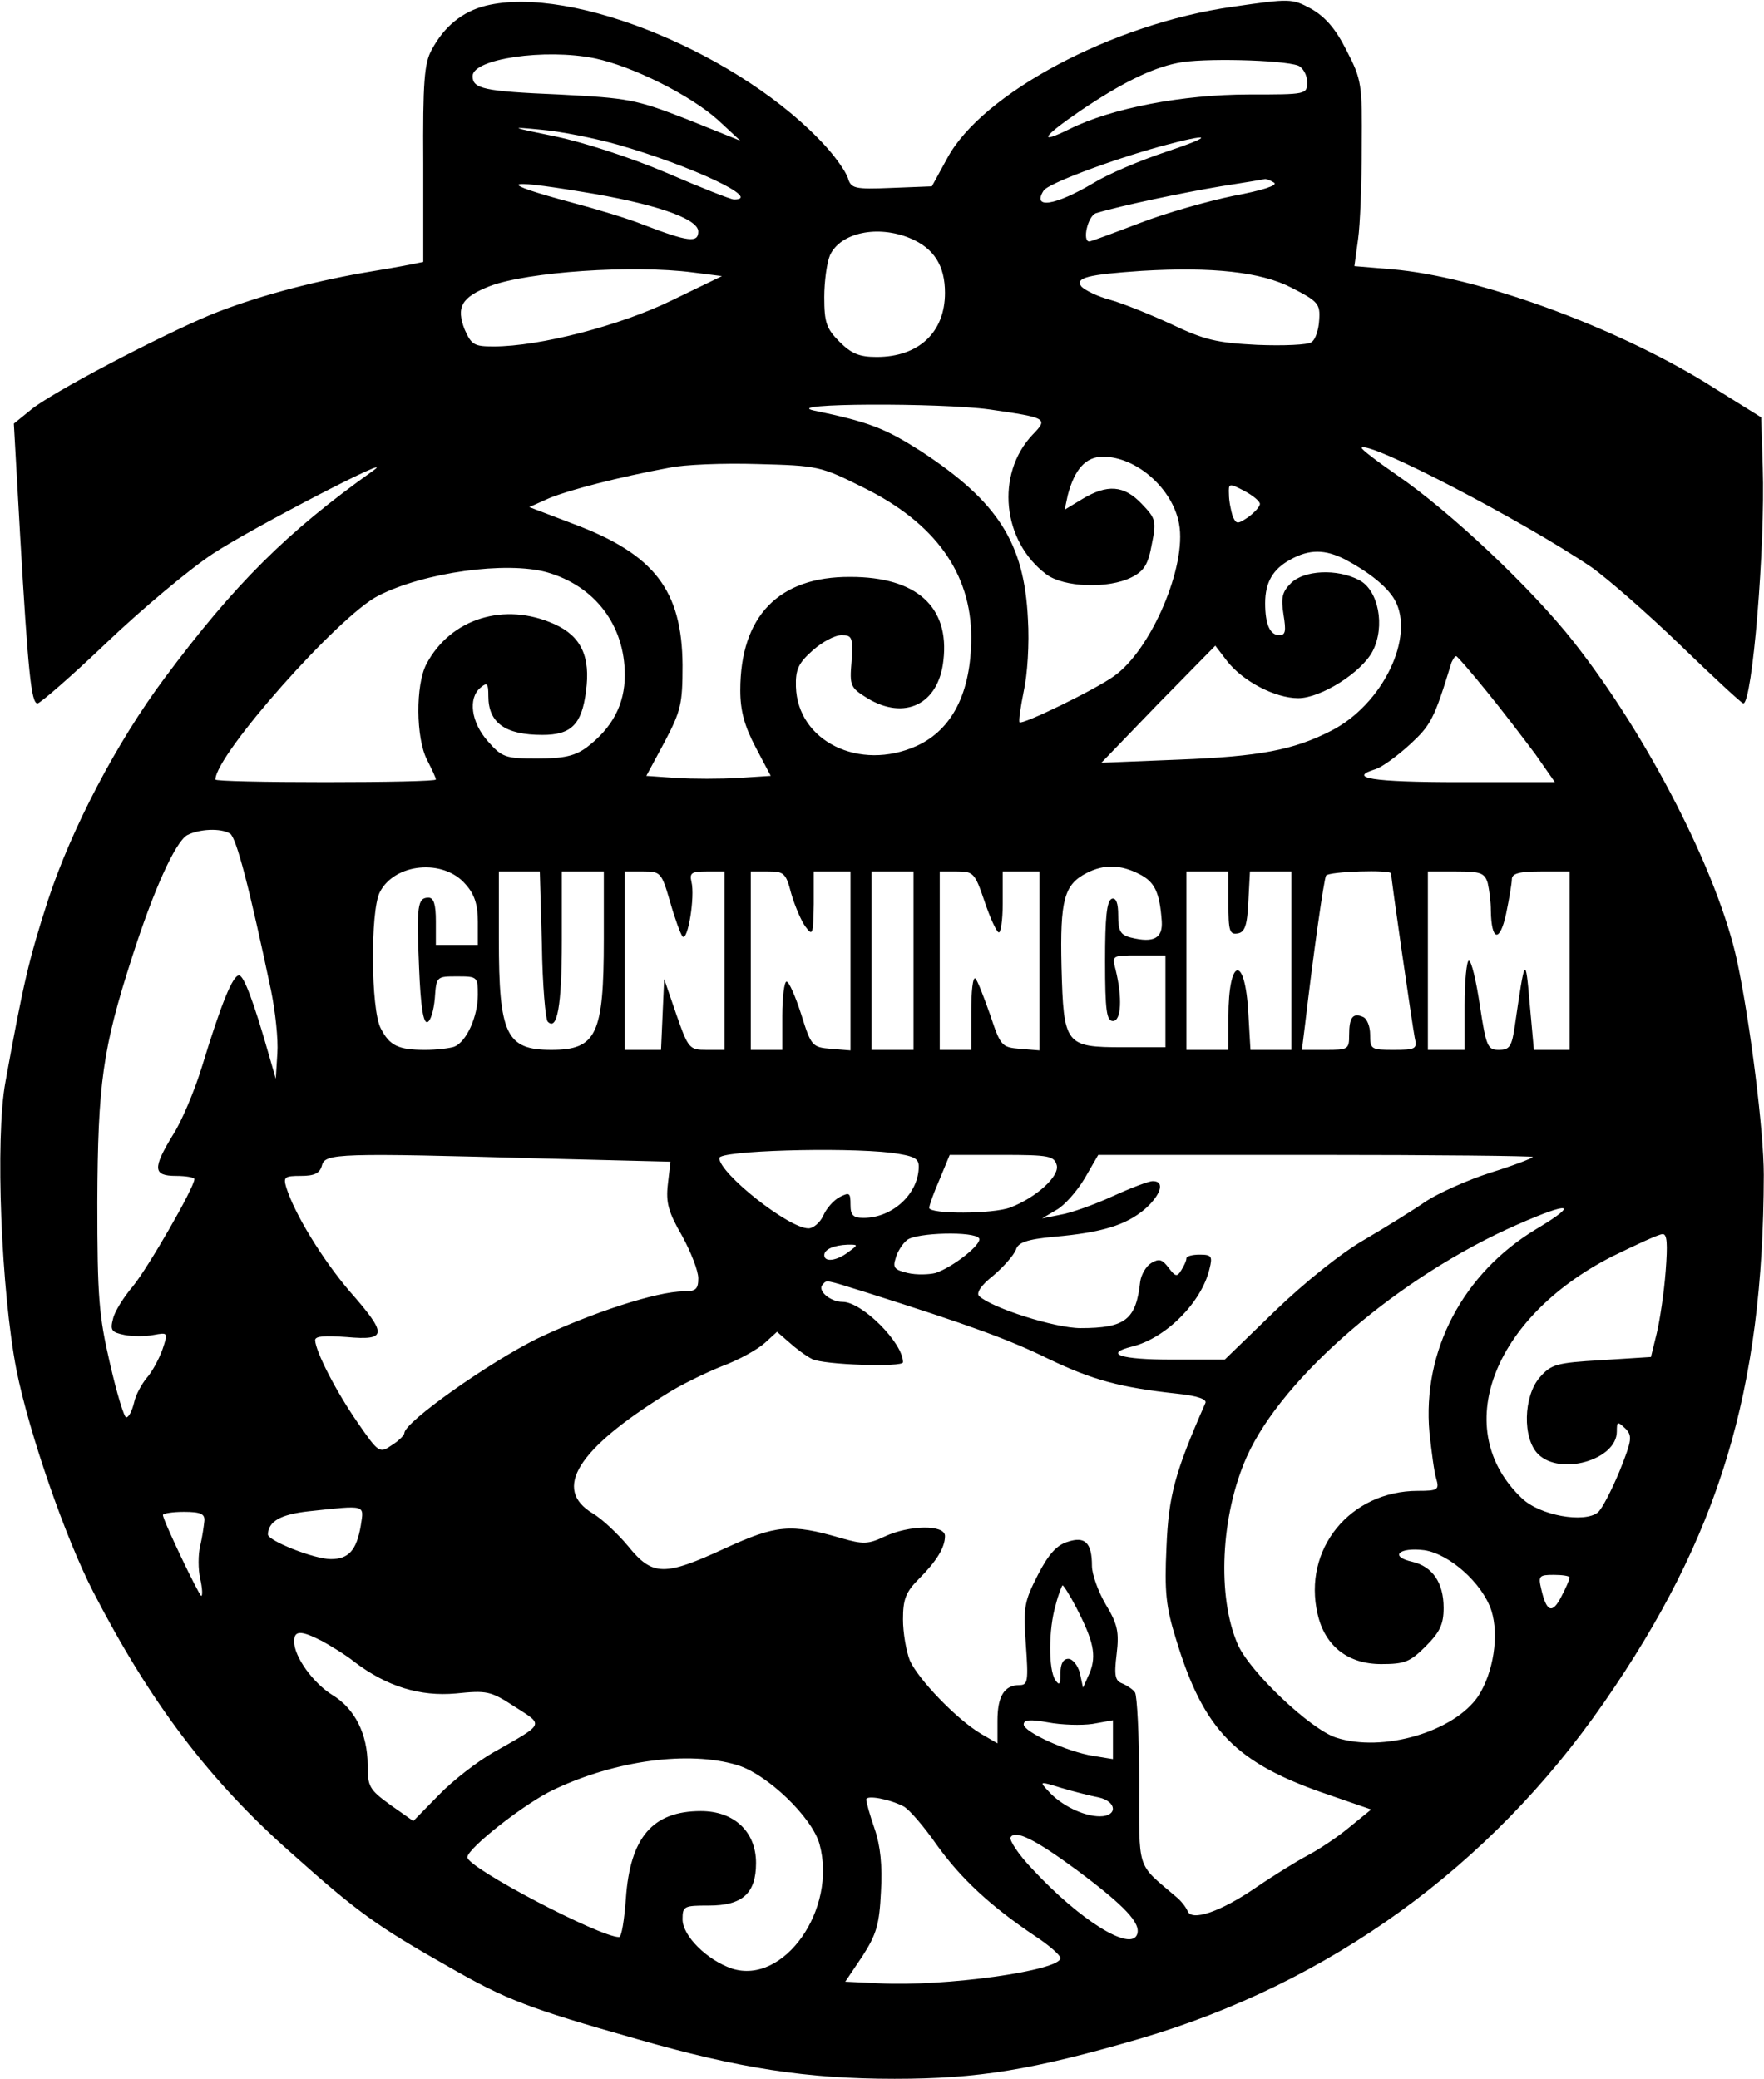 <?xml version="1.0" encoding="UTF-8" standalone="yes"?>
<svg version="1.0" xmlns="http://www.w3.org/2000/svg" width="3.5in" height="4.124in" viewBox="0 0 336 396" preserveAspectRatio="xMidYMid meet">
  <g transform="translate(0,396) scale(0.1,-0.1)" fill="#000000" stroke="none">
    <path d="M925 3949 c-44 -11 -79 -39 -103 -84 -14 -25 -17 -61 -16 -217 l0
-187 -25 -5 c-14 -3 -55 -10 -91 -16 -102 -18 -209 -47 -290 -80 -100 -42
-304 -149 -342 -181 l-32 -26 12 -214 c15 -257 21 -319 33 -319 5 0 65 52 132
116 67 64 158 140 202 169 74 49 362 198 305 158 -163 -116 -263 -215 -397
-395 -91 -122 -177 -286 -222 -423 -36 -111 -47 -158 -81 -346 -20 -108 -8
-400 21 -549 24 -120 93 -319 146 -422 110 -213 222 -361 380 -500 124 -111
162 -138 298 -215 108 -62 152 -79 357 -137 195 -56 324 -76 492 -76 159 0
263 17 466 76 362 106 668 327 885 640 220 317 304 594 305 1006 0 83 -26 291
-51 408 -36 166 -168 425 -311 607 -80 102 -236 249 -337 318 -39 27 -69 50
-67 52 13 14 307 -139 437 -227 30 -21 107 -88 170 -149 63 -61 117 -111 120
-111 17 0 42 299 37 450 l-3 95 -106 66 c-176 108 -434 202 -597 216 l-72 6 7
51 c4 28 7 107 7 176 1 120 0 128 -29 184 -21 42 -41 64 -67 79 -37 20 -40 20
-150 4 -228 -32 -478 -165 -544 -289 l-29 -53 -77 -3 c-71 -3 -77 -1 -83 19
-4 12 -23 39 -42 60 -158 174 -483 309 -648 268z m207 -100 c73 -15 184 -71
236 -118 l42 -39 -102 41 c-98 38 -111 40 -243 47 -144 6 -165 11 -165 35 0
33 138 53 232 34z m1341 -14 c9 -4 17 -18 17 -31 0 -24 -1 -24 -111 -24 -126
0 -262 -26 -342 -66 -61 -30 -52 -15 21 35 77 52 135 81 185 91 45 10 200 6
230 -5z m-1295 -151 c142 -41 275 -104 220 -104 -6 0 -64 23 -129 51 -68 29
-158 58 -211 69 -88 18 -89 19 -28 13 36 -3 102 -16 148 -29z m1041 -14 c-48
-16 -109 -42 -135 -58 -74 -44 -119 -51 -96 -15 8 13 125 57 222 84 100 27
105 21 9 -11z m208 -58 c8 -5 -23 -15 -77 -25 -49 -10 -130 -33 -179 -52 -50
-19 -93 -35 -96 -35 -14 0 -3 49 13 54 46 14 165 39 237 51 44 7 82 13 85 14
3 0 11 -3 17 -7z m-1321 -17 c138 -22 224 -51 224 -76 0 -22 -19 -20 -105 13
-27 11 -90 30 -139 43 -138 37 -131 45 20 20z m628 -89 c45 -19 66 -52 66
-104 0 -75 -50 -122 -130 -122 -33 0 -48 6 -71 29 -25 25 -29 37 -29 85 0 30
5 66 11 80 20 43 91 58 153 32z m-414 -65 l55 -7 -95 -46 c-98 -48 -252 -88
-340 -88 -37 0 -42 3 -55 32 -17 43 -6 62 48 83 71 27 272 41 387 26z m1140
-29 c51 -26 55 -31 53 -61 -1 -19 -7 -38 -15 -43 -7 -5 -53 -7 -103 -5 -77 4
-100 9 -165 40 -41 19 -94 40 -116 46 -23 6 -47 18 -54 25 -13 17 12 23 115
30 134 8 227 -2 285 -32z m-575 -232 c110 -16 112 -17 82 -48 -71 -75 -58
-203 26 -266 33 -25 118 -28 162 -6 24 12 32 24 39 63 9 44 8 49 -19 77 -34
36 -66 38 -114 9 l-33 -20 6 28 c13 49 34 73 67 73 64 0 133 -61 145 -128 15
-80 -53 -240 -124 -290 -36 -26 -174 -93 -180 -88 -2 3 2 29 8 59 7 31 11 91
8 138 -7 145 -57 223 -203 319 -69 44 -99 56 -205 78 -64 14 241 15 335 2z
m-240 -149 c136 -67 205 -163 205 -285 0 -105 -36 -176 -104 -207 -109 -49
-227 9 -230 113 -1 33 5 45 32 69 18 16 42 29 55 29 20 0 22 -4 19 -50 -4 -47
-2 -50 30 -70 71 -43 136 -12 145 72 12 102 -51 159 -177 159 -137 1 -210 -75
-210 -216 0 -39 8 -68 29 -108 l29 -55 -62 -4 c-33 -2 -87 -2 -118 0 l-57 4
35 65 c31 59 34 72 34 146 -1 142 -53 211 -208 269 l-84 32 38 17 c39 16 132
40 229 58 28 6 103 9 168 7 115 -3 120 -4 202 -45z m755 -31 c0 -5 -10 -16
-22 -25 -21 -14 -23 -14 -30 2 -3 10 -7 28 -7 41 -1 22 0 22 29 7 17 -9 30
-20 30 -25z m163 -106 c45 -24 80 -52 94 -77 39 -70 -23 -199 -121 -249 -72
-37 -137 -49 -289 -55 l-149 -6 108 112 109 111 23 -30 c30 -38 91 -70 135
-70 43 0 121 49 142 90 24 47 11 116 -26 135 -42 22 -105 19 -130 -6 -17 -17
-19 -28 -14 -60 5 -31 4 -39 -8 -39 -18 0 -27 21 -27 61 0 40 15 65 48 83 36
20 66 20 105 0z m-1522 -24 c92 -26 149 -101 149 -196 0 -56 -24 -101 -73
-138 -22 -16 -43 -21 -94 -21 -60 0 -67 2 -94 33 -32 36 -38 82 -14 102 13 11
15 8 15 -16 0 -51 32 -74 103 -74 55 0 75 20 83 83 9 66 -9 105 -60 128 -95
43 -198 11 -244 -76 -21 -40 -20 -141 1 -182 9 -18 17 -34 17 -38 0 -3 -94 -5
-210 -5 -116 0 -210 2 -210 5 0 47 235 312 310 350 88 45 244 66 321 45z
m1791 -227 c31 -38 72 -92 93 -120 l37 -53 -181 0 c-168 0 -216 8 -160 25 12
4 41 25 65 47 40 37 46 48 79 156 3 6 6 12 9 12 2 0 28 -30 58 -67z m-2394
-271 c12 -8 37 -104 78 -299 8 -39 14 -93 12 -120 l-3 -48 -13 45 c-29 102
-48 152 -57 152 -12 0 -34 -54 -70 -172 -14 -46 -39 -106 -56 -132 -39 -64
-38 -78 6 -78 19 0 35 -3 35 -6 0 -16 -89 -170 -117 -204 -17 -20 -35 -48 -38
-62 -6 -22 -3 -26 22 -31 15 -3 40 -3 55 0 28 5 28 5 17 -28 -7 -19 -20 -43
-30 -54 -9 -11 -21 -32 -24 -47 -4 -16 -10 -28 -15 -28 -4 0 -18 46 -31 103
-21 91 -24 125 -24 307 1 226 10 292 66 466 41 128 82 219 105 233 23 12 64
14 82 3z m449 -97 c17 -19 23 -39 23 -71 l0 -44 -40 0 -40 0 0 45 c0 32 -4 45
-14 45 -21 0 -23 -15 -18 -133 3 -74 8 -107 16 -104 6 2 12 22 14 45 3 42 3
42 43 42 38 0 39 -1 39 -35 0 -42 -22 -90 -45 -99 -9 -3 -34 -6 -55 -6 -52 0
-68 8 -85 41 -19 36 -20 223 -2 259 28 56 122 65 164 15z m1283 20 c30 -15 39
-35 43 -90 2 -32 -15 -42 -59 -31 -20 5 -24 13 -24 42 0 24 -4 34 -12 32 -10
-4 -13 -36 -13 -119 0 -95 3 -114 15 -114 16 0 18 45 5 98 -7 27 -7 27 44 27
l51 0 0 -88 0 -87 -80 0 c-111 0 -114 4 -118 153 -3 128 5 157 48 179 33 17
65 16 100 -2z m-1138 -134 c1 -77 7 -143 11 -147 18 -19 27 29 27 154 l0 132
40 0 40 0 0 -129 c0 -182 -14 -211 -100 -211 -86 0 -100 29 -100 211 l0 129
39 0 39 0 4 -139z m244 82 c9 -32 20 -62 24 -67 10 -10 24 76 17 104 -4 17 0
20 29 20 l34 0 0 -170 0 -170 -34 0 c-33 0 -35 2 -58 68 l-23 67 -3 -67 -3
-68 -34 0 -35 0 0 170 0 170 35 0 c33 0 35 -2 51 -57z m231 15 c7 -24 19 -52
27 -63 14 -19 15 -16 16 43 l0 62 35 0 35 0 0 -171 0 -170 -37 3 c-36 3 -38 5
-57 66 -11 34 -23 62 -28 62 -4 0 -8 -29 -8 -65 l0 -65 -30 0 -30 0 0 170 0
170 33 0 c30 0 34 -3 44 -42z m233 -128 l0 -170 -40 0 -40 0 0 170 0 170 40 0
40 0 0 -170z m135 114 c10 -30 22 -57 27 -60 4 -3 8 22 8 55 l0 61 35 0 35 0
0 -171 0 -170 -37 3 c-35 3 -37 5 -57 65 -12 34 -24 65 -28 69 -5 4 -8 -25 -8
-64 l0 -72 -30 0 -30 0 0 170 0 170 33 0 c31 0 34 -3 52 -56z m465 -5 c0 -52
2 -60 18 -57 13 2 18 15 20 61 l3 57 39 0 40 0 0 -170 0 -170 -39 0 -39 0 -4
69 c-6 114 -38 108 -38 -6 l0 -63 -40 0 -40 0 0 170 0 170 40 0 40 0 0 -61z
m310 57 c0 -11 41 -293 45 -313 5 -21 2 -23 -40 -23 -43 0 -45 1 -45 29 0 16
-6 31 -14 34 -19 8 -26 -1 -26 -35 0 -27 -2 -28 -45 -28 l-45 0 6 48 c16 137
36 277 40 284 5 8 124 12 124 4z m184 -18 c3 -13 6 -36 6 -53 1 -58 17 -61 29
-6 6 29 11 59 11 66 0 11 14 15 55 15 l55 0 0 -170 0 -170 -34 0 -34 0 -8 88
c-8 93 -9 91 -28 -40 -6 -42 -10 -48 -31 -48 -21 0 -24 6 -36 85 -7 47 -16 85
-21 85 -4 0 -8 -38 -8 -85 l0 -85 -35 0 -35 0 0 170 0 170 54 0 c47 0 54 -3
60 -22z m-1136 -514 c42 -6 52 -10 52 -26 0 -52 -50 -98 -105 -98 -20 0 -25 5
-25 25 0 23 -2 24 -20 15 -12 -6 -26 -22 -32 -36 -6 -13 -19 -24 -28 -24 -38
0 -170 105 -170 134 0 14 233 21 328 10z m-661 -11 l240 -6 -5 -43 c-4 -35 1
-53 27 -98 17 -31 31 -67 31 -81 0 -21 -5 -25 -28 -25 -51 0 -176 -41 -279
-90 -91 -45 -253 -159 -253 -180 0 -4 -11 -15 -24 -23 -23 -16 -25 -15 -65 43
-41 59 -80 135 -81 157 0 8 18 9 60 6 78 -7 78 5 5 88 -51 60 -104 146 -120
197 -6 20 -3 22 28 22 26 0 36 5 40 20 6 23 30 24 424 13z m976 -13 c5 -21
-39 -61 -88 -80 -33 -13 -155 -13 -155 -1 0 5 9 30 20 55 l19 46 99 0 c91 0
100 -2 105 -20z m907 16 c0 -2 -36 -16 -81 -30 -44 -14 -99 -39 -122 -54 -23
-16 -76 -49 -117 -73 -44 -25 -115 -82 -171 -136 l-96 -93 -101 0 c-98 0 -131
11 -75 25 64 16 132 84 147 148 6 24 4 27 -19 27 -14 0 -25 -3 -25 -7 0 -5 -5
-15 -10 -23 -8 -13 -11 -12 -24 5 -12 16 -18 18 -33 9 -10 -6 -19 -22 -21 -35
-8 -73 -28 -89 -114 -89 -48 0 -168 38 -193 61 -6 6 4 21 27 39 20 17 39 39
43 49 4 14 20 20 73 25 91 8 136 22 172 52 31 27 40 54 16 54 -8 0 -42 -13
-77 -29 -35 -16 -80 -32 -99 -35 l-35 -7 27 16 c15 8 39 35 54 60 l26 45 414
0 c228 0 414 -2 414 -4z m7 -137 c-140 -84 -218 -232 -204 -388 4 -36 9 -76
13 -88 6 -21 3 -23 -35 -23 -129 0 -220 -111 -191 -235 14 -61 58 -95 121 -95
45 0 55 4 85 34 27 27 34 42 34 73 0 48 -21 79 -60 88 -44 10 -25 28 23 22 48
-7 111 -63 128 -115 15 -47 4 -118 -25 -163 -46 -68 -182 -108 -271 -79 -49
16 -164 125 -187 177 -40 91 -33 246 17 358 68 152 291 344 515 442 102 45
119 41 37 -8z m-1062 -18 c6 -11 -50 -55 -83 -66 -12 -3 -36 -4 -53 0 -25 6
-29 10 -23 28 3 12 13 28 22 35 18 14 128 17 137 3z m1308 -63 c-3 -40 -11
-93 -17 -118 l-11 -45 -94 -6 c-87 -5 -96 -8 -118 -33 -31 -36 -33 -116 -3
-146 42 -42 150 -11 150 43 0 19 1 20 16 6 14 -14 13 -22 -11 -82 -15 -36 -33
-71 -41 -78 -26 -21 -111 -6 -145 27 -137 130 -57 343 171 460 47 23 90 43 97
43 9 1 10 -19 6 -71z m-1557 37 c-22 -17 -46 -20 -46 -6 0 11 18 19 45 20 20
0 20 0 1 -14z m31 -76 c202 -64 276 -91 351 -128 84 -40 135 -54 245 -66 39
-4 57 -11 53 -18 -58 -132 -70 -176 -74 -274 -4 -85 -1 -114 18 -175 53 -175
114 -237 291 -297 l81 -28 -43 -35 c-24 -20 -60 -43 -79 -53 -19 -10 -63 -37
-98 -61 -67 -46 -123 -65 -130 -44 -3 7 -12 19 -22 27 -76 65 -70 46 -70 220
0 87 -4 163 -8 169 -4 6 -15 13 -24 17 -14 5 -16 15 -11 56 5 42 2 57 -21 95
-14 24 -26 57 -26 73 0 44 -13 57 -46 46 -21 -6 -37 -24 -57 -63 -26 -51 -28
-61 -23 -132 5 -70 4 -78 -12 -78 -29 0 -42 -21 -42 -68 l0 -43 -31 18 c-46
27 -120 104 -136 140 -7 18 -13 53 -13 78 0 38 5 52 30 77 34 34 50 60 50 82
0 22 -68 21 -115 -1 -32 -15 -41 -15 -83 -3 -96 28 -124 25 -220 -19 -117 -54
-139 -54 -186 4 -20 24 -50 52 -67 62 -77 46 -30 122 141 228 25 16 72 39 104
52 33 12 70 33 83 45 l23 21 23 -20 c12 -11 32 -26 44 -32 22 -11 173 -16 173
-6 0 37 -78 115 -115 115 -24 0 -49 22 -38 33 8 9 3 10 80 -14z m-960 -445
c-8 -47 -23 -64 -57 -64 -32 0 -120 35 -120 47 1 25 24 38 77 44 112 12 106
13 100 -27z m-298 9 c-1 -10 -4 -31 -8 -48 -4 -16 -4 -45 0 -62 4 -18 5 -33 2
-33 -4 0 -73 144 -73 154 0 3 18 6 40 6 32 0 40 -4 39 -17z m2601 -108 c0 -4
-7 -20 -16 -37 -17 -33 -28 -29 -38 15 -6 25 -4 27 24 27 16 0 30 -2 30 -5z
m-940 -57 c33 -64 39 -91 26 -124 l-13 -29 -6 28 c-4 15 -14 27 -22 27 -10 0
-15 -10 -15 -27 0 -22 -2 -25 -10 -13 -13 20 -13 96 1 143 5 20 12 37 13 37 2
0 14 -19 26 -42z m-1437 -64 c18 -10 46 -27 62 -40 62 -47 125 -66 193 -60 59
6 66 5 112 -25 56 -36 59 -31 -40 -87 -30 -17 -77 -53 -104 -81 l-49 -50 -44
31 c-40 29 -43 35 -43 76 0 58 -24 107 -67 133 -37 23 -73 73 -73 102 0 21 12
22 53 1z m1468 -158 l39 7 0 -37 0 -37 -37 6 c-51 8 -133 46 -133 60 0 9 12
10 46 4 26 -5 64 -6 85 -3z m-678 -78 c58 -17 144 -100 158 -151 34 -124 -68
-269 -167 -237 -47 16 -94 62 -94 94 0 25 3 26 50 26 64 0 90 23 90 81 0 60
-42 99 -105 99 -92 0 -135 -50 -143 -167 -3 -40 -8 -73 -13 -73 -37 0 -289
132 -289 152 0 17 111 104 165 129 118 56 257 74 348 47z m690 -62 c35 -8 36
-36 2 -36 -31 0 -74 21 -98 48 -18 19 -17 19 25 6 24 -7 55 -15 71 -18z m-372
-17 c10 -5 38 -37 63 -73 46 -64 101 -116 189 -175 26 -17 47 -36 47 -41 0
-24 -221 -55 -347 -48 l-63 3 33 49 c27 42 32 61 35 122 3 50 -1 88 -12 120
-9 26 -16 51 -16 56 0 9 44 1 71 -13z m331 -122 c91 -68 122 -101 114 -122
-12 -33 -108 26 -199 124 -27 28 -45 56 -42 61 9 15 47 -4 127 -63z"/>
  </g>
</svg>